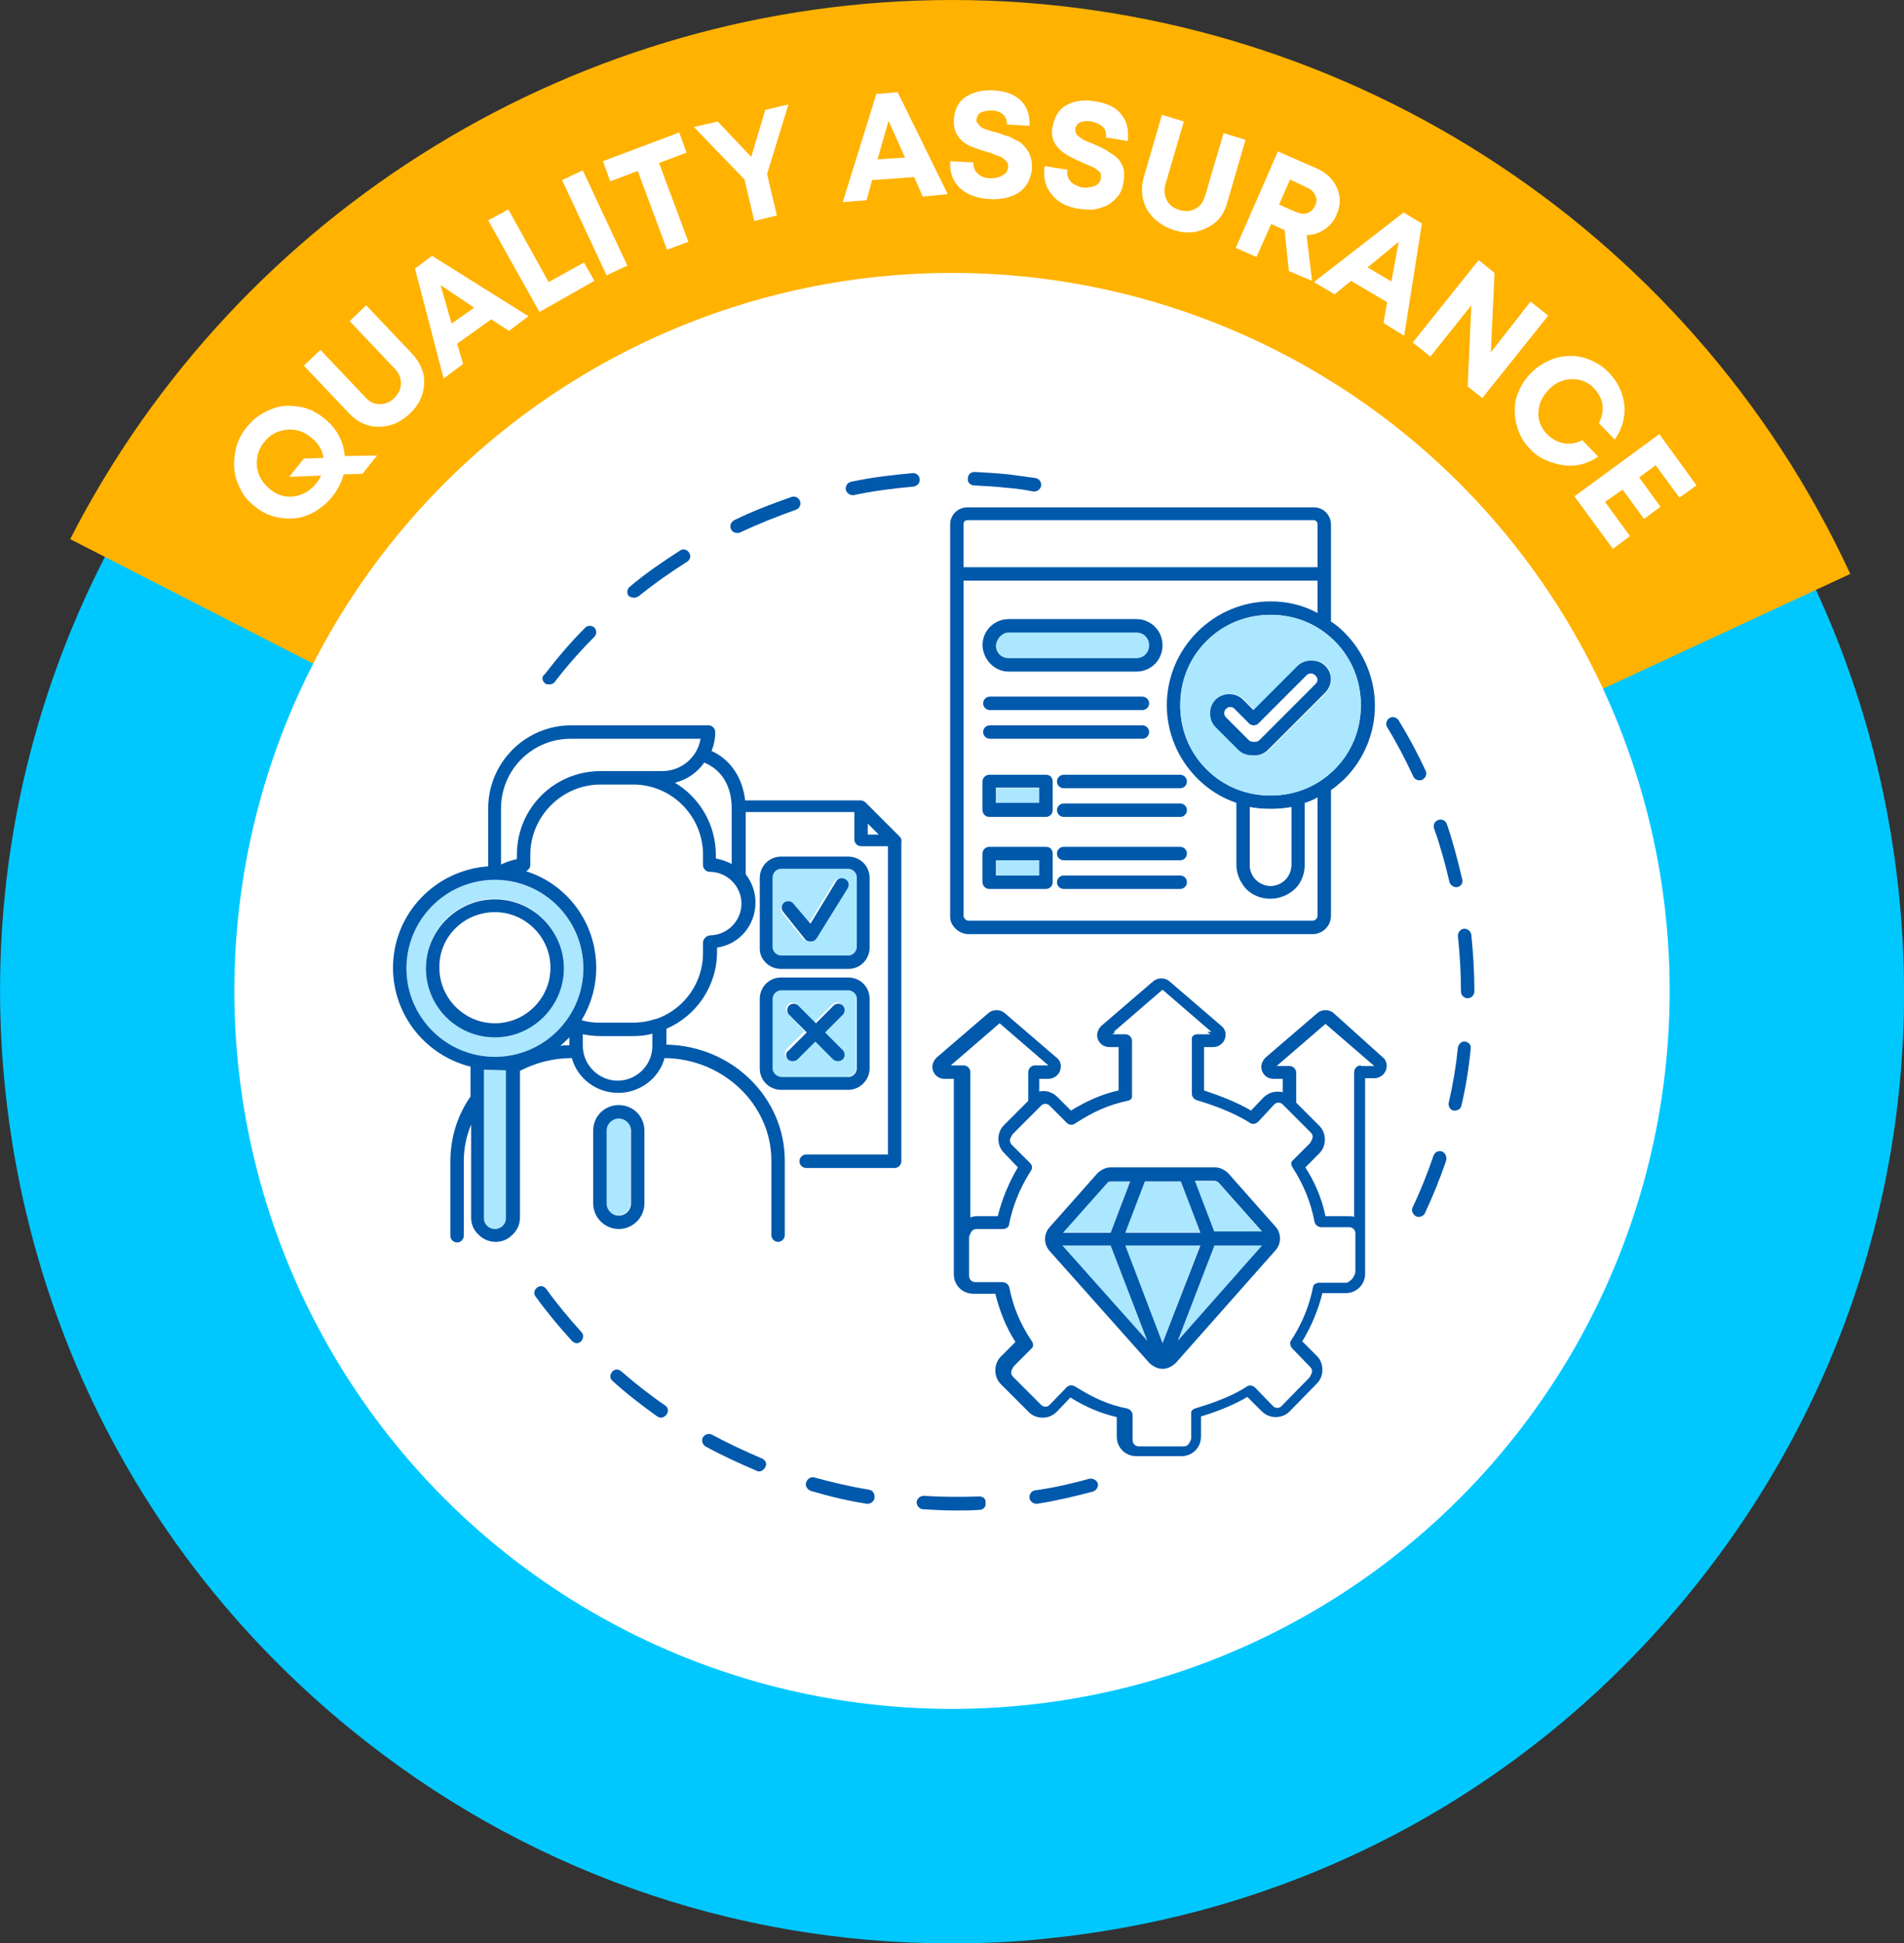 <?xml version="1.0" encoding="utf-8"?>
<!-- Generator: Adobe Illustrator 26.3.1, SVG Export Plug-In . SVG Version: 6.00 Build 0)  -->
<svg version="1.1" id="Layer_1" xmlns="http://www.w3.org/2000/svg" xmlns:xlink="http://www.w3.org/1999/xlink" x="0px" y="0px"
	 viewBox="0 0 312 318.3" style="enable-background:new 0 0 312 318.3;" xml:space="preserve">
<rect x="0" y="0" width="312" height="318.3" fill="#333333" stroke="none"/>
<style type="text/css">
	.st0{fill:#00C8FF;}
	.st1{fill:#FFB200;}
	.st2{fill:#FFFFFF;}
	.st3{fill:#0059AB;}
	.st4{fill:#ABE7FF;}
</style>
<g>
	<path class="st0" d="M155.7,318.3c-35.8,0-70.3-12.2-98.4-35.2C25,256.7,5,219.4,0.8,177.9C-7.8,92.3,54.8,15.7,140.4,7.1
		c41.4-4.2,82.1,8.1,114.3,34.4c32.3,26.4,52.3,63.7,56.5,105.2c4.2,41.5-8.1,82.1-34.4,114.3c-26.4,32.3-63.7,52.3-105.2,56.5
		C166.3,318.1,161,318.3,155.7,318.3z M156.2,45.1c-4,0-7.9,0.2-11.9,0.6C80,52.2,32.9,109.7,39.4,174c3.1,31.1,18.2,59.2,42.4,79
		c24.2,19.8,54.7,29,85.9,25.9c31.1-3.1,59.2-18.2,79-42.4c19.8-24.2,29-54.7,25.9-85.9l0,0c-3.1-31.1-18.2-59.2-42.4-79
		C209,54.3,183.1,45.1,156.2,45.1z"/>
	<path class="st1" d="M156,162.3L303.2,94C276.7,36.8,219.1,0,156,0C95.2,0,39.2,34.2,11.5,88.3L156,162.3z"/>
	<circle class="st2" cx="156" cy="162.3" r="117.6"/>
	<g>
		<path class="st2" d="M61.8,74.6l-2.4,3l-3.1,0.1c-0.3,1.3-1,2.6-1.9,3.7c-0.8,1-1.8,1.8-2.8,2.4c-1.1,0.6-2.2,1-3.3,1.1
			c-1.1,0.1-2.3,0-3.4-0.3c-1.2-0.3-2.2-0.9-3.2-1.7c-1-0.8-1.8-1.7-2.3-2.8c-0.6-1.1-0.9-2.2-1-3.3s0-2.3,0.3-3.5s0.9-2.3,1.7-3.3
			c0.8-1,1.7-1.8,2.8-2.4s2.2-1,3.3-1.1c1.1-0.1,2.3,0,3.4,0.3s2.2,0.9,3.2,1.7c1,0.8,1.8,1.7,2.4,2.8c0.6,1.1,0.9,2.2,1,3.4
			L61.8,74.6z M51.8,79.2c0.3-0.4,0.6-0.8,0.8-1.3l-5.2,0.2l2.4-3l3.2-0.1c-0.2-1.4-0.9-2.5-2.1-3.4c-1.2-1-2.6-1.4-4-1.2
			c-1.5,0.2-2.7,0.8-3.6,2c-1,1.2-1.3,2.5-1.2,4c0.2,1.5,0.9,2.7,2.1,3.7s2.6,1.4,4,1.2C49.6,81.1,50.8,80.4,51.8,79.2z"/>
		<path class="st2" d="M69.5,62.9c-0.1,1.9-0.9,3.5-2.4,4.9c-1.5,1.4-3.2,2.1-5,2.1c-1.9,0-3.5-0.7-4.9-2.2l-7.4-7.8l2.7-2.6
			l7.3,7.7c0.7,0.8,1.5,1.2,2.4,1.2c0.9,0,1.7-0.3,2.4-1c0.7-0.7,1.1-1.5,1.1-2.4s-0.3-1.7-1.1-2.5l-7.3-7.7l2.7-2.6l7.4,7.8
			C68.9,59.4,69.6,61,69.5,62.9z"/>
		<path class="st2" d="M83.4,54.2l-2.9-1.9l-5.6,4l1,3.3L72.7,62L68,44l2.8-2.1l15.8,9.9L83.4,54.2z M72.2,46.7L74,53l3.7-2.6
			L72.2,46.7z"/>
		<path class="st2" d="M89.9,46.2l5.8-3.2l1.7,3l-9,5.1l-8.4-15l3.3-1.8L89.9,46.2z"/>
		<path class="st2" d="M99.4,45.1l-7.3-15.6l3.4-1.6l7.3,15.6L99.4,45.1z"/>
		<path class="st2" d="M111.3,21.7l1.2,3.3l-4.5,1.7l4.8,12.9l-3.5,1.3l-4.8-12.9l-4.5,1.7l-1.2-3.3L111.3,21.7z"/>
		<path class="st2" d="M129.2,17.1l-3.5,11.4l1.6,6.8l-3.7,0.9l-1.6-6.8l-8.3-8.6l3.9-0.9l5.5,5.8l2.3-7.7L129.2,17.1z"/>
		<path class="st2" d="M151.2,32.2l-1.4-3.2l-6.9,0.5l-0.9,3.3l-3.9,0.3l5.5-17.7l3.5-0.3l8.2,16.7L151.2,32.2z M145.6,19.8
			l-1.8,6.3l4.5-0.3L145.6,19.8z"/>
		<path class="st2" d="M162.1,32.6c-2-0.1-3.6-0.7-4.8-1.8c-1.2-1.1-1.7-2.6-1.6-4.4l3.8,0.2c0,0.8,0.2,1.4,0.8,1.9s1.2,0.7,2,0.7
			c0.7,0,1.4-0.1,2-0.5c0.6-0.3,0.9-0.8,0.9-1.4c0-0.2,0-0.4-0.1-0.6c-0.1-0.2-0.2-0.3-0.4-0.5c-0.2-0.1-0.3-0.3-0.5-0.4
			c-0.2-0.1-0.4-0.2-0.7-0.3s-0.6-0.2-0.8-0.3c-0.2-0.1-0.5-0.2-0.9-0.3c-1.4-0.4-2.5-0.8-3.1-1.1c-1.5-0.8-2.3-2-2.4-3.5
			c0-0.2,0-0.5,0-0.7c0.1-1.6,0.7-2.9,1.9-3.7c1.2-0.8,2.7-1.2,4.6-1.1c2,0.1,3.5,0.7,4.5,1.7c1,1,1.5,2.4,1.4,4.1l-3.7-0.2
			c0-0.7-0.2-1.3-0.7-1.7s-1.1-0.6-1.8-0.6c-0.7,0-1.2,0.1-1.7,0.3s-0.7,0.7-0.8,1.2c0,0.2,0,0.4,0.2,0.6s0.3,0.4,0.4,0.5
			c0.2,0.1,0.4,0.3,0.7,0.4c0.3,0.1,0.6,0.2,0.9,0.3c0.2,0.1,0.6,0.2,1.1,0.3c0.4,0.1,0.7,0.2,0.9,0.3c0.2,0.1,0.5,0.2,0.9,0.3
			c0.4,0.1,0.7,0.3,0.9,0.4c0.2,0.1,0.5,0.3,0.8,0.4s0.6,0.4,0.8,0.6c0.2,0.2,0.4,0.4,0.6,0.7c0.2,0.3,0.4,0.5,0.5,0.8
			c0.1,0.3,0.2,0.6,0.3,1c0.1,0.4,0.1,0.8,0.1,1.2c0,0.9-0.3,1.7-0.6,2.4c-0.4,0.7-0.9,1.3-1.5,1.7c-0.6,0.4-1.3,0.7-2.1,0.9
			C163.8,32.6,163,32.7,162.1,32.6z"/>
		<path class="st2" d="M176.8,34.2c-2-0.3-3.5-1.1-4.5-2.4c-1-1.2-1.4-2.8-1.1-4.6l3.7,0.6c-0.1,0.8,0.1,1.4,0.5,1.9
			c0.5,0.5,1.1,0.8,1.9,1c0.7,0.1,1.4,0,2-0.2s1-0.7,1.1-1.3c0-0.2,0-0.4,0-0.6c0-0.2-0.1-0.4-0.3-0.5c-0.2-0.2-0.3-0.3-0.5-0.4
			c-0.1-0.1-0.4-0.3-0.7-0.4c-0.3-0.1-0.5-0.3-0.7-0.3c-0.2-0.1-0.5-0.2-0.9-0.4c-1.4-0.6-2.3-1.1-2.9-1.5c-1.4-1-2.1-2.2-2-3.7
			c0-0.2,0-0.5,0.1-0.7c0.3-1.6,1-2.8,2.3-3.5c1.2-0.7,2.8-0.9,4.7-0.6c1.9,0.3,3.4,1,4.3,2.2c0.9,1.1,1.2,2.6,1,4.3l-3.6-0.6
			c0.1-0.7,0-1.3-0.5-1.7c-0.4-0.4-1-0.7-1.8-0.9c-0.7-0.1-1.2-0.1-1.8,0.1c-0.5,0.2-0.8,0.6-0.9,1.1c0,0.2,0,0.4,0.1,0.7
			c0.1,0.2,0.2,0.4,0.4,0.5c0.1,0.1,0.4,0.3,0.7,0.5c0.3,0.2,0.6,0.3,0.8,0.4s0.6,0.2,1,0.4c0.4,0.2,0.7,0.3,0.9,0.4
			s0.5,0.2,0.8,0.4c0.4,0.2,0.6,0.3,0.8,0.5c0.2,0.1,0.5,0.3,0.8,0.5c0.3,0.2,0.5,0.4,0.7,0.6c0.2,0.2,0.3,0.4,0.5,0.7
			s0.3,0.6,0.4,0.9c0.1,0.3,0.1,0.6,0.1,1c0,0.4,0,0.8-0.1,1.2c-0.1,0.9-0.4,1.7-0.9,2.3c-0.5,0.6-1,1.1-1.7,1.5
			c-0.7,0.3-1.4,0.6-2.2,0.7C178.6,34.4,177.7,34.3,176.8,34.2z"/>
		<path class="st2" d="M197.8,37.3c-1.7,0.9-3.5,1-5.4,0.4s-3.4-1.7-4.4-3.3c-0.9-1.6-1.1-3.4-0.6-5.3l3-10.3l3.6,1.1l-3,10.2
			c-0.3,1-0.2,1.9,0.2,2.7c0.4,0.8,1.1,1.3,2.1,1.6s1.8,0.2,2.6-0.2c0.8-0.4,1.3-1.2,1.6-2.2l3-10.2l3.6,1.1l-3,10.3
			C200.6,35.1,199.5,36.5,197.8,37.3z"/>
		<path class="st2" d="M211.2,44.4l-0.7-6.7l-2.2-1l-2.4,5.4l-3.4-1.5l6.9-15.8l6.4,2.8c1.6,0.7,2.7,1.8,3.3,3.2s0.6,2.9-0.1,4.4
			c-0.4,1-1.1,1.8-2,2.4c-0.9,0.6-1.8,0.9-2.9,0.9l0.9,7.5L211.2,44.4z M211.4,29.4l-1.8,4.1l2.7,1.2c0.7,0.3,1.3,0.4,1.9,0.2
			s1-0.6,1.3-1.2c0.3-0.6,0.3-1.2,0-1.7c-0.2-0.6-0.7-1-1.4-1.3L211.4,29.4z"/>
		<path class="st2" d="M226.7,52.9l0.6-3.4l-5.9-3.5l-2.7,2.2l-3.4-2L230,34.8l3,1.8L230.1,55L226.7,52.9z M229.2,39.6l-5.1,4.2
			l3.9,2.3L229.2,39.6z"/>
		<path class="st2" d="M250.8,49.4l2.9,2.3l-10.8,13.5l-2.4-1.9l0.6-13.3l-6.7,8.4l-2.9-2.3l10.8-13.5l2.6,2.1l-0.6,13L250.8,49.4z"
			/>
		<path class="st2" d="M250.7,73.5c-0.9-0.9-1.5-1.9-1.9-3c-0.4-1.1-0.6-2.2-0.6-3.4s0.3-2.2,0.8-3.3c0.5-1.1,1.2-2.1,2.1-2.9
			c0.9-0.9,1.9-1.5,3.1-2s2.2-0.6,3.4-0.6c1.1,0,2.2,0.3,3.3,0.8c1.1,0.5,2.1,1.2,2.9,2.1c1.4,1.5,2.2,3.3,2.4,5.3
			c0.1,2-0.4,3.8-1.6,5.5l-2.6-2.7c0.5-1,0.7-1.9,0.6-2.9s-0.6-1.9-1.3-2.7c-1-1.1-2.2-1.6-3.6-1.6c-1.4,0-2.7,0.5-3.8,1.6
			c-1.1,1.1-1.7,2.3-1.8,3.7c-0.1,1.4,0.4,2.7,1.4,3.7c0.8,0.8,1.7,1.3,2.7,1.5c1,0.2,2.1,0,3.1-0.5l2.6,2.7
			c-1.8,1.2-3.7,1.7-5.7,1.4S252.1,75.1,250.7,73.5z"/>
		<path class="st2" d="M263,82.2l4.1,5.6l-2.8,2.1l-6.3-8.6l13.9-10.2l6.1,8.4l-2.8,2l-3.9-5.3l-2.7,2l3.5,4.8l-2.7,2l-3.5-4.8
			L263,82.2z"/>
	</g>
	<g>
		<path class="st3" d="M150.7,78.5c0-0.6-0.6-1.1-1.2-1c-3.4,0.3-6.7,0.7-10,1.4c-0.6,0.1-1,0.7-0.9,1.3c0.1,0.5,0.6,0.9,1.1,0.9
			c0.1,0,0.1,0,0.2,0c3.2-0.7,6.5-1.1,9.8-1.4C150.3,79.6,150.8,79.1,150.7,78.5z"/>
		<path class="st3" d="M159.5,79.5c1.8,0.1,3.7,0.2,5.5,0.4c1.4,0.1,2.9,0.3,4.3,0.6c0.1,0,0.1,0,0.2,0c0.5,0,1-0.4,1.1-0.9
			c0.1-0.6-0.3-1.2-0.9-1.3c-1.5-0.2-3-0.4-4.4-0.6c-1.9-0.2-3.8-0.3-5.6-0.4c-0.6,0-1.1,0.4-1.1,1.1
			C158.5,78.9,158.9,79.4,159.5,79.5z"/>
		<path class="st3" d="M103.9,97.9c0.2,0,0.5-0.1,0.7-0.2c2.6-2.1,5.3-4,8-5.7c0.5-0.3,0.7-1,0.3-1.5c-0.3-0.5-1-0.7-1.5-0.3
			c-2.8,1.8-5.6,3.7-8.2,5.9c-0.5,0.4-0.5,1.1-0.2,1.5C103.3,97.8,103.6,97.9,103.9,97.9z"/>
		<path class="st3" d="M120.8,87.3c0.2,0,0.3,0,0.5-0.1c3-1.4,6-2.6,9.1-3.7c0.6-0.2,0.9-0.8,0.7-1.4c-0.2-0.6-0.8-0.9-1.4-0.7
			c-3.2,1.1-6.3,2.3-9.4,3.8c-0.5,0.3-0.8,0.9-0.5,1.5C120,87.1,120.4,87.3,120.8,87.3z"/>
		<path class="st3" d="M89.3,111.9c0.2,0.2,0.4,0.2,0.7,0.2c0.3,0,0.7-0.1,0.9-0.4c2-2.6,4.2-5.1,6.5-7.4c0.4-0.4,0.4-1.1,0-1.5
			c-0.4-0.4-1.1-0.4-1.5,0c-2.4,2.4-4.6,5-6.6,7.6C88.7,110.8,88.8,111.5,89.3,111.9z"/>
		<path class="st3" d="M142.4,244c-3-0.5-6-1.2-8.9-2c-0.6-0.2-1.2,0.2-1.4,0.8c-0.2,0.6,0.2,1.2,0.8,1.4c3,0.9,6,1.6,9.1,2.1
			c0.1,0,0.1,0,0.2,0c0.5,0,1-0.4,1.1-0.9C143.4,244.6,143,244.1,142.4,244z"/>
		<path class="st3" d="M160.5,245.1c-3,0.1-6.1,0.1-9.1-0.1c-0.6,0-1.1,0.4-1.2,1c0,0.6,0.4,1.1,1,1.2c1.8,0.1,3.6,0.2,5.3,0.2
			c1.3,0,2.7,0,4-0.1c0.6,0,1.1-0.5,1-1.1C161.6,245.5,161.1,245.1,160.5,245.1z"/>
		<path class="st3" d="M124.9,238.9c-2.8-1.2-5.6-2.5-8.2-3.9c-0.5-0.3-1.2-0.1-1.5,0.4c-0.3,0.5-0.1,1.2,0.4,1.5
			c2.7,1.5,5.6,2.8,8.4,4c0.1,0.1,0.3,0.1,0.4,0.1c0.4,0,0.8-0.3,1-0.7C125.7,239.8,125.5,239.2,124.9,238.9z"/>
		<path class="st3" d="M89.5,211.1c-0.4-0.5-1-0.6-1.5-0.2c-0.5,0.4-0.6,1-0.2,1.5c1.8,2.5,3.8,4.9,5.9,7.2c0.2,0.2,0.5,0.4,0.8,0.4
			c0.3,0,0.5-0.1,0.7-0.3c0.4-0.4,0.5-1.1,0.1-1.5C93.3,216,91.3,213.6,89.5,211.1z"/>
		<path class="st3" d="M109,230.2c-2.5-1.7-4.9-3.6-7.2-5.6c-0.5-0.4-1.1-0.4-1.5,0.1c-0.4,0.5-0.4,1.1,0.1,1.5
			c2.3,2.1,4.8,4,7.3,5.8c0.2,0.1,0.4,0.2,0.6,0.2c0.3,0,0.7-0.2,0.9-0.5C109.6,231.2,109.5,230.5,109,230.2z"/>
		<path class="st3" d="M178.5,242.2c-2.9,0.8-5.9,1.5-8.9,1.9c-0.6,0.1-1,0.7-0.9,1.3c0.1,0.5,0.6,0.9,1.1,0.9c0.1,0,0.1,0,0.2,0
			c3.1-0.5,6.1-1.2,9.1-2c0.6-0.2,0.9-0.8,0.8-1.3C179.7,242.4,179.1,242.1,178.5,242.2z"/>
		<path class="st3" d="M236.3,188.6c-0.6-0.2-1.2,0.1-1.4,0.7c-1,2.9-2.1,5.7-3.4,8.4c-0.3,0.5,0,1.2,0.5,1.5
			c0.2,0.1,0.3,0.1,0.5,0.1c0.4,0,0.8-0.2,1-0.6c1.3-2.8,2.5-5.7,3.5-8.7C237.1,189.4,236.8,188.8,236.3,188.6z"/>
		<path class="st3" d="M237.5,144.4c0.1,0.5,0.6,0.9,1.1,0.9c0.1,0,0.2,0,0.2,0c0.6-0.1,1-0.7,0.8-1.3c-0.7-3-1.5-6.1-2.5-9
			c-0.2-0.6-0.8-0.9-1.4-0.7c-0.6,0.2-0.9,0.8-0.7,1.4C236,138.5,236.8,141.4,237.5,144.4z"/>
		<path class="st3" d="M231.6,127.2c0.2,0.4,0.6,0.6,1,0.6c0.2,0,0.3,0,0.5-0.1c0.5-0.3,0.8-0.9,0.5-1.5c-1.3-2.8-2.8-5.6-4.4-8.2
			c-0.3-0.5-1-0.7-1.5-0.4c-0.5,0.3-0.7,1-0.4,1.5C228.9,121.7,230.3,124.4,231.6,127.2z"/>
		<path class="st3" d="M241.1,153.1c-0.1-0.6-0.6-1-1.2-1c-0.6,0.1-1,0.6-1,1.2c0.3,2.9,0.5,5.9,0.5,8.8l0,0.3
			c0,0.6,0.5,1.1,1.1,1.1c0,0,0,0,0,0c0.6,0,1.1-0.5,1.1-1.1l0-0.3C241.6,159.2,241.4,156.1,241.1,153.1z"/>
		<path class="st3" d="M240.1,170.6c-0.6-0.1-1.1,0.4-1.2,1c-0.3,3-0.8,6-1.5,9c-0.1,0.6,0.2,1.2,0.8,1.3c0.1,0,0.2,0,0.2,0
			c0.5,0,1-0.3,1.1-0.9c0.7-3,1.2-6.1,1.5-9.2C241.1,171.2,240.7,170.7,240.1,170.6z"/>
		<path class="st2" d="M157.9,95.1V150c0,0.4,0.4,0.8,0.8,0.8h56.4c0.4,0,0.8-0.4,0.8-0.8v-19.3c-0.7,0.3-1.4,0.6-2.1,0.9l0,10.1
			c0,1.5-0.6,2.9-1.6,4c-1.1,1.1-2.5,1.6-4,1.6c0,0,0,0,0,0c-1.5,0-2.9-0.6-4-1.6c-1.1-1.1-1.6-2.5-1.6-4l0-10.1
			c-2.4-0.8-4.6-2.2-6.4-4c-3.2-3.2-5-7.5-5-12c0-4.5,1.8-8.8,5-12v0c3.2-3.2,7.5-5,12-5c0,0,0,0,0,0c2.7,0,5.3,0.6,7.7,1.8l0-5.3
			L157.9,95.1z M165.3,101.5h20.9c2.4,0,4.3,1.9,4.3,4.3c0,2.4-1.9,4.3-4.3,4.3h-20.9c-2.4,0-4.3-1.9-4.3-4.3
			C161.1,103.4,163,101.5,165.3,101.5z M162.2,114.1l25,0c0.6,0,1.1,0.5,1.1,1.1c0,0.6-0.5,1.1-1.1,1.1h-25c-0.6,0-1.1-0.5-1.1-1.1
			S161.6,114.1,162.2,114.1z M162.2,118.8h25c0.6,0,1.1,0.5,1.1,1.1c0,0.6-0.5,1.1-1.1,1.1h-25c-0.6,0-1.1-0.5-1.1-1.1
			C161.1,119.3,161.6,118.8,162.2,118.8z M172.5,144.5c0,0.6-0.5,1.1-1.1,1.1h-9.3c-0.6,0-1.1-0.5-1.1-1.1v-4.7
			c0-0.6,0.5-1.1,1.1-1.1l9.3,0c0.6,0,1.1,0.5,1.1,1.1V144.5z M172.5,132.6c0,0.6-0.5,1.1-1.1,1.1h-9.3c-0.6,0-1.1-0.5-1.1-1.1V128
			c0-0.6,0.5-1.1,1.1-1.1h9.3c0.6,0,1.1,0.5,1.1,1.1V132.6z M193.4,145.6h-19.1c-0.6,0-1.1-0.5-1.1-1.1c0-0.6,0.5-1.1,1.1-1.1h19.1
			c0.6,0,1.1,0.5,1.1,1.1C194.5,145.1,194,145.6,193.4,145.6z M193.4,140.9h-19.1c-0.6,0-1.1-0.5-1.1-1.1c0-0.6,0.5-1.1,1.1-1.1
			h19.1c0.6,0,1.1,0.5,1.1,1.1C194.5,140.4,194,140.9,193.4,140.9z M193.4,133.8h-19.1c-0.6,0-1.1-0.5-1.1-1.1
			c0-0.6,0.5-1.1,1.1-1.1h19.1c0.6,0,1.1,0.5,1.1,1.1C194.5,133.3,194,133.8,193.4,133.8z M193.4,126.9c0.6,0,1.1,0.5,1.1,1.1
			c0,0.6-0.5,1.1-1.1,1.1h-19.1c-0.6,0-1.1-0.5-1.1-1.1c0-0.6,0.5-1.1,1.1-1.1H193.4z"/>
		<path class="st2" d="M215.9,92.9l0-7.1c0-0.3-0.3-0.6-0.6-0.6l-56.8,0c-0.3,0-0.6,0.3-0.6,0.6v7.1L215.9,92.9z"/>
		<path class="st3" d="M158.7,153h56.4c1.6,0,3-1.3,3-3l0-20.6c0.8-0.5,1.5-1.2,2.2-1.8c3.2-3.2,5-7.5,5-12c0-4.5-1.8-8.8-5-12
			c-0.7-0.7-1.4-1.3-2.2-1.8l0-7.6c0,0,0-0.1,0-0.1c0,0,0-0.1,0-0.1l0-8.1c0-1.5-1.2-2.8-2.8-2.8l-56.8,0c-1.5,0-2.8,1.2-2.8,2.8
			l0,64.3C155.7,151.6,157.1,153,158.7,153z M158.5,85.2l56.8,0c0.3,0,0.6,0.3,0.6,0.6l0,7.1l-58,0v-7.1
			C157.9,85.4,158.2,85.2,158.5,85.2z M211.6,141.7c0,0.9-0.4,1.8-1,2.4c-0.6,0.6-1.5,1-2.4,1c0,0,0,0,0,0c-0.9,0-1.8-0.4-2.4-1
			c-0.6-0.6-1-1.5-1-2.4l0-9.5c1.1,0.2,2.3,0.3,3.4,0.3c0,0,0,0,0,0c1.2,0,2.3-0.1,3.4-0.3L211.6,141.7z M208.2,130.3
			C208.2,130.3,208.2,130.3,208.2,130.3c-4,0-7.7-1.5-10.5-4.3c-2.8-2.8-4.3-6.5-4.3-10.5c0-4,1.5-7.7,4.3-10.5c0,0,0,0,0,0
			c2.8-2.8,6.5-4.3,10.5-4.3c0,0,0,0,0,0c4,0,7.7,1.5,10.5,4.3c2.8,2.8,4.3,6.5,4.3,10.5c0,4-1.5,7.7-4.3,10.5
			C215.9,128.8,212.2,130.3,208.2,130.3z M208.2,98.5C208.2,98.5,208.2,98.5,208.2,98.5c-4.5,0-8.8,1.8-12,5v0c-3.2,3.2-5,7.5-5,12
			c0,4.5,1.8,8.8,5,12c1.8,1.8,4,3.2,6.4,4l0,10.1c0,1.5,0.6,2.9,1.6,4c1.1,1.1,2.5,1.6,4,1.6c0,0,0,0,0,0c1.5,0,2.9-0.6,4-1.6
			c1.1-1.1,1.6-2.5,1.6-4l0-10.1c0.7-0.2,1.4-0.5,2.1-0.9V150c0,0.4-0.4,0.8-0.8,0.8h-56.4c-0.4,0-0.8-0.4-0.8-0.8V95.1l58,0l0,5.3
			C213.5,99.1,210.9,98.5,208.2,98.5z"/>
		<path class="st3" d="M162.2,116.3h25c0.6,0,1.1-0.5,1.1-1.1c0-0.6-0.5-1.1-1.1-1.1l-25,0c-0.6,0-1.1,0.5-1.1,1.1
			S161.6,116.3,162.2,116.3z"/>
		<path class="st3" d="M162.2,121h25c0.6,0,1.1-0.5,1.1-1.1c0-0.6-0.5-1.1-1.1-1.1h-25c-0.6,0-1.1,0.5-1.1,1.1
			C161.1,120.5,161.6,121,162.2,121z"/>
		<path class="st4" d="M165.3,107.8h20.9c1.2,0,2.1-0.9,2.1-2.1c0-1.2-0.9-2.1-2.1-2.1h-20.9c-1.2,0-2.1,0.9-2.1,2.1
			C163.3,106.9,164.2,107.8,165.3,107.8z"/>
		<path class="st3" d="M165.3,110h20.9c2.4,0,4.3-1.9,4.3-4.3c0-2.4-1.9-4.3-4.3-4.3h-20.9c-2.4,0-4.3,1.9-4.3,4.3
			C161.1,108.1,163,110,165.3,110z M165.3,103.6h20.9c1.2,0,2.1,0.9,2.1,2.1c0,1.2-0.9,2.1-2.1,2.1h-20.9c-1.2,0-2.1-0.9-2.1-2.1
			C163.3,104.6,164.2,103.6,165.3,103.6z"/>
		<path class="st3" d="M173.2,128c0,0.6,0.5,1.1,1.1,1.1h19.1c0.6,0,1.1-0.5,1.1-1.1c0-0.6-0.5-1.1-1.1-1.1h-19.1
			C173.7,126.9,173.2,127.4,173.2,128z"/>
		<path class="st3" d="M193.4,131.6h-19.1c-0.6,0-1.1,0.5-1.1,1.1c0,0.6,0.5,1.1,1.1,1.1h19.1c0.6,0,1.1-0.5,1.1-1.1
			C194.5,132.1,194,131.6,193.4,131.6z"/>
		<rect x="163.3" y="129.1" class="st4" width="7.1" height="2.5"/>
		<path class="st3" d="M171.4,126.9h-9.3c-0.6,0-1.1,0.5-1.1,1.1v4.7c0,0.6,0.5,1.1,1.1,1.1h9.3c0.6,0,1.1-0.5,1.1-1.1V128
			C172.5,127.4,172.1,126.9,171.4,126.9z M170.3,131.5h-7.1v-2.5h7.1V131.5z"/>
		<path class="st3" d="M193.4,138.7h-19.1c-0.6,0-1.1,0.5-1.1,1.1c0,0.6,0.5,1.1,1.1,1.1h19.1c0.6,0,1.1-0.5,1.1-1.1
			C194.5,139.2,194,138.7,193.4,138.7z"/>
		<path class="st3" d="M193.4,143.4h-19.1c-0.6,0-1.1,0.5-1.1,1.1c0,0.6,0.5,1.1,1.1,1.1h19.1c0.6,0,1.1-0.5,1.1-1.1
			C194.5,143.9,194,143.4,193.4,143.4z"/>
		<rect x="163.3" y="140.9" class="st4" width="7.1" height="2.5"/>
		<path class="st3" d="M171.4,138.7l-9.3,0c-0.6,0-1.1,0.5-1.1,1.1v4.7c0,0.6,0.5,1.1,1.1,1.1h9.3c0.6,0,1.1-0.5,1.1-1.1v-4.7
			C172.5,139.2,172.1,138.7,171.4,138.7z M170.3,143.4h-7.1v-2.5h7.1V143.4z"/>
		<path class="st2" d="M208.2,132.5c-1.2,0-2.3-0.1-3.4-0.3l0,9.5c0,0.9,0.4,1.8,1,2.4c0.6,0.6,1.5,1,2.4,1c0,0,0,0,0,0
			c0.9,0,1.8-0.4,2.4-1c0.6-0.6,1-1.5,1-2.4l0-9.5C210.5,132.4,209.4,132.5,208.2,132.5C208.2,132.5,208.2,132.5,208.2,132.5z"/>
		<path class="st4" d="M218.7,105c-2.8-2.8-6.5-4.3-10.5-4.3c0,0,0,0,0,0c-4,0-7.7,1.5-10.5,4.3c0,0,0,0,0,0
			c-2.8,2.8-4.3,6.5-4.3,10.5c0,4,1.5,7.7,4.3,10.5c2.8,2.8,6.5,4.3,10.5,4.3c0,0,0,0,0,0c4,0,7.7-1.5,10.5-4.3
			c2.8-2.8,4.3-6.5,4.3-10.5C223,111.6,221.5,107.8,218.7,105z M217.2,113.6l-9.2,9.2c-0.6,0.6-1.5,1-2.4,0.9c-0.1,0-0.1,0-0.2,0
			c-0.8,0-1.7-0.3-2.3-0.9l-3.7-3.7c-1.2-1.2-1.2-3.3,0-4.5c1.2-1.2,3.3-1.2,4.5,0l1.7,1.7l7.2-7.2c0.6-0.6,1.4-0.9,2.3-0.9
			c0.9,0,1.7,0.3,2.3,0.9c0,0,0,0,0,0C218.4,110.3,218.4,112.3,217.2,113.6z"/>
		<path class="st2" d="M214.2,110.6l-7.9,7.9c-0.4,0.4-1.1,0.4-1.5,0l-2.4-2.4c-0.2-0.2-0.4-0.3-0.7-0.3c-0.3,0-0.5,0.1-0.7,0.3
			c-0.4,0.4-0.4,1,0,1.4l3.7,3.7c0.3,0.3,0.6,0.3,0.8,0.3c0.1,0,0.1,0,0.2,0c0.2,0,0.5,0,0.8-0.3l9.2-9.2c0.4-0.4,0.4-1,0-1.4
			C215.2,110.2,214.6,110.2,214.2,110.6z"/>
		<path class="st3" d="M217.2,109.1c-0.6-0.6-1.4-0.9-2.3-0.9c-0.9,0-1.7,0.3-2.3,0.9l-7.2,7.2l-1.7-1.7c-1.2-1.2-3.3-1.2-4.5,0
			c-1.2,1.2-1.2,3.3,0,4.5l3.7,3.7c0.6,0.6,1.4,0.9,2.3,0.9c0.1,0,0.1,0,0.2,0c0.9,0.1,1.8-0.3,2.4-0.9l9.2-9.2
			C218.4,112.3,218.4,110.3,217.2,109.1C217.2,109.1,217.2,109.1,217.2,109.1z M215.6,112l-9.2,9.2c-0.3,0.3-0.6,0.3-0.8,0.3
			c-0.1,0-0.1,0-0.2,0c-0.2,0-0.5,0-0.8-0.3l-3.7-3.7c-0.4-0.4-0.4-1,0-1.4c0.2-0.2,0.4-0.3,0.7-0.3c0.3,0,0.5,0.1,0.7,0.3l2.4,2.4
			c0.4,0.4,1.1,0.4,1.5,0l7.9-7.9c0.4-0.4,1-0.4,1.4,0C216,111,216,111.6,215.6,112z"/>
		<path class="st2" d="M132.1,189.4h13.4v-50.5H141c-0.6,0-1.1-0.5-1.1-1.1l0-4.5h-17.8l0,10.2c1,1.3,1.6,2.9,1.6,4.6
			c0,3.7-2.8,6.8-6.3,7.4v0.7c0,5.6-3.4,10.5-8.3,12.6l0,2.6c10.7,0.2,19.4,8.7,19.4,19v0.3h2.6C131,189.9,131.5,189.4,132.1,189.4z
			 M124.4,143.7c0-2,1.6-3.5,3.5-3.5h11c2,0,3.5,1.6,3.5,3.5v11.4c0,2-1.6,3.5-3.5,3.5h-11c-2,0-3.5-1.6-3.5-3.5V143.7z M128,178.5
			c-2,0-3.5-1.6-3.5-3.5v-11.4c0-2,1.6-3.5,3.5-3.5h11c2,0,3.5,1.6,3.5,3.5V175c0,2-1.6,3.5-3.5,3.5H128z"/>
		<path class="st4" d="M128,156.5h11c0.7,0,1.4-0.6,1.4-1.4v-11.4c0-0.7-0.6-1.4-1.4-1.4h-11c-0.7,0-1.4,0.6-1.4,1.4v11.4
			C126.6,155.9,127.2,156.5,128,156.5z M128.4,147.8c0.5-0.4,1.2-0.3,1.5,0.2l2.6,3.3l4.2-6.9c0.3-0.5,1-0.7,1.5-0.4
			c0.5,0.3,0.7,1,0.4,1.5l-5.1,8.2c-0.2,0.3-0.5,0.5-0.9,0.5c0,0,0,0-0.1,0c-0.3,0-0.6-0.1-0.9-0.4l-3.6-4.5
			C127.9,148.9,128,148.2,128.4,147.8z"/>
		<path class="st3" d="M128,158.7h11c2,0,3.5-1.6,3.5-3.5v-11.4c0-2-1.6-3.5-3.5-3.5h-11c-2,0-3.5,1.6-3.5,3.5v11.4
			C124.4,157.1,126,158.7,128,158.7z M126.6,143.7c0-0.7,0.6-1.4,1.4-1.4h11c0.7,0,1.4,0.6,1.4,1.4v11.4c0,0.7-0.6,1.4-1.4,1.4h-11
			c-0.7,0-1.4-0.6-1.4-1.4V143.7z"/>
		<path class="st3" d="M131.9,153.8c0.2,0.3,0.5,0.4,0.9,0.4c0,0,0,0,0.1,0c0.4,0,0.7-0.2,0.9-0.5l5.1-8.2c0.3-0.5,0.2-1.2-0.4-1.5
			c-0.5-0.3-1.2-0.2-1.5,0.4l-4.2,6.9L130,148c-0.4-0.5-1.1-0.5-1.5-0.2c-0.5,0.4-0.5,1.1-0.2,1.5L131.9,153.8z"/>
		<path class="st4" d="M138.9,176.3c0.7,0,1.4-0.6,1.4-1.4v-11.4c0-0.7-0.6-1.4-1.4-1.4h-11c-0.7,0-1.4,0.6-1.4,1.4V175
			c0,0.7,0.6,1.4,1.4,1.4H138.9z M129.1,166c-0.4-0.4-0.4-1.1,0-1.5c0.4-0.4,1.1-0.4,1.5,0l2.9,2.9l2.9-2.9c0.4-0.4,1.1-0.4,1.5,0
			c0.4,0.4,0.4,1.1,0,1.5l-2.9,2.9l2.9,2.9c0.4,0.4,0.4,1.1,0,1.5c-0.2,0.2-0.5,0.3-0.8,0.3s-0.6-0.1-0.8-0.3l-2.9-2.9l-2.9,2.9
			c-0.2,0.2-0.5,0.3-0.8,0.3s-0.6-0.1-0.8-0.3c-0.4-0.4-0.4-1.1,0-1.5l2.9-2.9L129.1,166z"/>
		<path class="st3" d="M142.5,175v-11.4c0-2-1.6-3.5-3.5-3.5h-11c-2,0-3.5,1.6-3.5,3.5V175c0,2,1.6,3.5,3.5,3.5h11
			C140.9,178.5,142.5,176.9,142.5,175z M126.6,175v-11.4c0-0.7,0.6-1.4,1.4-1.4h11c0.7,0,1.4,0.6,1.4,1.4V175c0,0.7-0.6,1.4-1.4,1.4
			h-11C127.2,176.3,126.6,175.7,126.6,175z"/>
		<path class="st3" d="M129.1,173.5c0.2,0.2,0.5,0.3,0.8,0.3s0.6-0.1,0.8-0.3l2.9-2.9l2.9,2.9c0.2,0.2,0.5,0.3,0.8,0.3
			s0.6-0.1,0.8-0.3c0.4-0.4,0.4-1.1,0-1.5l-2.9-2.9l2.9-2.9c0.4-0.4,0.4-1.1,0-1.5c-0.4-0.4-1.1-0.4-1.5,0l-2.9,2.9l-2.9-2.9
			c-0.4-0.4-1.1-0.4-1.5,0c-0.4,0.4-0.4,1.1,0,1.5l2.9,2.9l-2.9,2.9C128.7,172.4,128.7,173,129.1,173.5z"/>
		<path class="st2" d="M77.1,199.6v-15.3c-0.7,1.9-1.2,3.9-1.2,6v12.2h2.4C77.6,201.7,77.1,200.7,77.1,199.6z"/>
		<path class="st2" d="M126.2,190.3c0-9.2-7.8-16.8-17.5-16.8c-0.9,3.3-4,5.7-7.6,5.7c-3.6,0-6.7-2.4-7.6-5.7c0,0,0,0,0,0
			c-3.1,0-6,0.8-8.5,2.1l0,24.1c0,1.1-0.5,2.1-1.3,2.8h42.4V190.3z M105.6,197.1c0,2.3-1.9,4.2-4.2,4.2h0c-2.3,0-4.2-1.9-4.2-4.2
			v-11.9c0-2.3,1.9-4.2,4.2-4.2h0c2.3,0,4.2,1.9,4.2,4.2V197.1z"/>
		<path class="st4" d="M101.4,183.1L101.4,183.1c-1.2,0-2.1,0.9-2.1,2v11.9c0,1.1,0.9,2,2,2h0c1.1,0,2-0.9,2-2v-11.9
			C103.4,184,102.5,183.1,101.4,183.1z"/>
		<path class="st3" d="M101.4,181L101.4,181c-2.4,0-4.2,1.9-4.2,4.2v11.9c0,2.3,1.9,4.2,4.2,4.2h0c2.3,0,4.2-1.9,4.2-4.2v-11.9
			C105.6,182.8,103.7,181,101.4,181z M103.4,197.1c0,1.1-0.9,2-2,2h0c-1.1,0-2-0.9-2-2v-11.9c0-1.1,0.9-2,2-2h0c1.1,0,2,0.9,2,2
			V197.1z"/>
		<path class="st2" d="M115.5,124.9c-1.2,1.6-2.9,2.8-4.8,3.3c4,2.4,6.7,6.8,6.7,11.8v0.7c0.9,0.1,1.8,0.4,2.6,0.9v-9.1
			C119.9,128.8,118.3,126.1,115.5,124.9z"/>
		<path class="st2" d="M82.2,132.4v9.2c0.8-0.5,1.6-0.8,2.6-0.9V140c0-7.6,6.1-13.7,13.7-13.7h5.2c0.1,0,0.3,0,0.4,0h4.5
			c3.1,0,5.8-2.3,6.3-5.3H93.6C87.3,121,82.2,126.1,82.2,132.4z"/>
		<path class="st2" d="M121.5,148c0-2.9-2.4-5.2-5.2-5.2c-0.6,0-1.1-0.5-1.1-1.1V140c0-6.2-4.9-11.3-11.1-11.5h-3.9c0,0-0.1,0-0.1,0
			h-1.7c-6.3,0-11.5,5.2-11.5,11.5v1.7c0,0.5-0.3,0.9-0.7,1c6.7,2.2,11.5,8.5,11.5,15.8c0,3.1-0.9,6.1-2.4,8.6c1,0.3,2,0.4,3.1,0.4
			h5.2c1.3,0,2.6-0.2,3.8-0.6c0.1-0.1,0.2-0.1,0.4-0.1c4.3-1.7,7.4-5.8,7.4-10.7v-1.7c0-0.6,0.5-1.1,1.1-1.1
			C119.1,153.3,121.5,150.9,121.5,148z"/>
		<path class="st2" d="M103.7,169.8h-5.2c-1,0-2-0.1-3-0.3l0,1.9c0,3.1,2.6,5.7,5.7,5.7c3.2,0,5.7-2.6,5.7-5.7c0,0,0,0,0,0l0-1.9
			C105.8,169.6,104.8,169.8,103.7,169.8z"/>
		<path class="st4" d="M66.6,158.6c0,8,6.5,14.5,14.5,14.5c8,0,14.5-6.5,14.5-14.5c0-8-6.5-14.5-14.5-14.5
			C73.1,144.1,66.6,150.6,66.6,158.6z M81.1,147.2c6.2,0,11.3,5.1,11.3,11.3c0,6.2-5.1,11.3-11.3,11.3c-6.2,0-11.3-5.1-11.3-11.3
			C69.8,152.3,74.8,147.2,81.1,147.2z"/>
		<path class="st2" d="M81.1,167.7c5,0,9.1-4.1,9.1-9.1c0-5-4.1-9.1-9.1-9.1c-5,0-9.1,4.1-9.1,9.1C71.9,163.6,76,167.7,81.1,167.7z"
			/>
		<path class="st3" d="M81.1,169.9c6.2,0,11.3-5.1,11.3-11.3c0-6.2-5.1-11.3-11.3-11.3s-11.3,5.1-11.3,11.3
			C69.8,164.8,74.8,169.9,81.1,169.9z M81.1,149.4c5,0,9.1,4.1,9.1,9.1c0,5-4.1,9.1-9.1,9.1c-5,0-9.1-4.1-9.1-9.1
			C71.9,153.5,76,149.4,81.1,149.4z"/>
		<path class="st4" d="M82.9,175.3l-3.6-0.1v24.4c0,0.9,0.8,1.7,1.8,1.7c1,0,1.8-0.8,1.8-1.7V175.3z"/>
		<polygon class="st2" points="144,136.7 142.1,134.8 142.1,136.7 		"/>
		<path class="st3" d="M147.4,137l-5.5-5.5c-0.2-0.2-0.5-0.4-0.8-0.4h-19c-0.4-3.7-2.4-6.7-5.5-8.1c0.4-1,0.6-2,0.6-3.1
			c0-0.6-0.5-1.1-1.1-1.1H93.6c-7.5,0-13.6,6.1-13.6,13.6v9.5c-8.7,0.6-15.6,7.8-15.6,16.6c0,7.8,5.4,14.4,12.7,16.2v4.9
			c-2.1,3-3.3,6.7-3.3,10.6v12.2c0,0.6,0.5,1.1,1.1,1.1c0.6,0,1.1-0.5,1.1-1.1v-12.2c0-2.1,0.4-4.1,1.2-6v15.3
			c0,1.1,0.5,2.1,1.3,2.8c0.7,0.7,1.7,1.1,2.7,1.1c1.1,0,2-0.4,2.7-1.1c0.8-0.7,1.3-1.7,1.3-2.8l0-24.1c2.5-1.3,5.4-2.1,8.5-2.1
			c0,0,0,0,0,0c0.9,3.3,4,5.7,7.6,5.7c3.6,0,6.7-2.4,7.6-5.7c9.6,0.1,17.5,7.6,17.5,16.8v12.2c0,0.6,0.5,1.1,1.1,1.1
			c0.6,0,1.1-0.5,1.1-1.1v-11.9v-0.3c0-10.3-8.6-18.8-19.4-19l0-2.6c4.9-2.1,8.3-7,8.3-12.6v-0.7c3.6-0.5,6.3-3.6,6.3-7.4
			c0-1.7-0.6-3.3-1.6-4.6l0-10.2h17.8l0,4.5c0,0.6,0.5,1.1,1.1,1.1h4.4v50.5h-13.4c-0.6,0-1.1,0.5-1.1,1.1l0,0
			c0,0.6,0.5,1.1,1.1,1.1h14.5c0.6,0,1.1-0.5,1.1-1.1l0-52.4C147.8,137.7,147.7,137.3,147.4,137z M144,136.7h-1.8l0-1.8L144,136.7z
			 M115.2,154.4v1.7c0,4.9-3.1,9.1-7.4,10.7c-0.1,0-0.3,0.1-0.4,0.1c-1.2,0.4-2.4,0.6-3.8,0.6h-5.2c-1.1,0-2.1-0.1-3.1-0.4
			c1.5-2.5,2.4-5.4,2.4-8.6c0-7.4-4.8-13.7-11.5-15.8c0.4-0.2,0.7-0.6,0.7-1V140c0-6.3,5.2-11.5,11.5-11.5h1.7c0,0,0.1,0,0.1,0h3.9
			c6.2,0.2,11.1,5.3,11.1,11.5v1.7c0,0.6,0.5,1.1,1.1,1.1c2.9,0,5.2,2.4,5.2,5.2c0,2.9-2.4,5.2-5.2,5.2
			C115.7,153.3,115.2,153.8,115.2,154.4z M106.9,171.3C106.9,171.3,106.9,171.3,106.9,171.3c0,3.2-2.6,5.7-5.7,5.7
			c-3.1,0-5.7-2.6-5.7-5.7l0-1.9c1,0.2,2,0.3,3,0.3h5.2c1.1,0,2.2-0.1,3.2-0.4L106.9,171.3z M82.9,199.6c0,0.9-0.8,1.7-1.8,1.7
			c-1,0-1.8-0.8-1.8-1.7v-24.4l3.6,0.1V199.6z M93.3,169.9l0,1.3c-0.5,0-1,0-1.5,0.1C92.3,170.9,92.8,170.4,93.3,169.9z
			 M119.9,132.4v9.1c-0.8-0.4-1.6-0.7-2.6-0.9V140c0-5-2.7-9.4-6.7-11.8c2-0.5,3.7-1.7,4.8-3.3C118.3,126.1,119.9,128.8,119.9,132.4
			z M114.8,121c-0.5,3-3.1,5.3-6.3,5.3h-4.5c-0.1,0-0.3,0-0.4,0h-5.2c-7.6,0-13.7,6.1-13.7,13.7v0.7c-0.9,0.2-1.8,0.5-2.6,0.9v-9.2
			c0-6.3,5.1-11.4,11.4-11.4H114.8z M81.1,144.1c8,0,14.5,6.5,14.5,14.5c0,8-6.5,14.5-14.5,14.5c-8,0-14.5-6.5-14.5-14.5
			C66.6,150.6,73.1,144.1,81.1,144.1z"/>
		<path class="st2" d="M155.8,174.5h2.1c0.6,0,1.1,0.5,1.1,1.1v23.8c0.3-0.1,0.7-0.2,1-0.2h3.5c0.6-2.9,1.7-5.5,3.3-8l-2.3-2.4
			c-1.2-1.2-1.2-3.3,0-4.5l4-4v-4.7c0-0.6,0.5-1.1,1.1-1.1h2.1l-8-6.9L155.8,174.5z"/>
		<path class="st2" d="M209.2,174.5h2.1c0.6,0,1.1,0.5,1.1,1.1v4.9l3.8,3.8c1.2,1.2,1.2,3.3,0,4.5l-2.3,2.3c1.5,2.5,2.6,5.2,3.3,8
			l3.7,0c0.3,0,0.7,0.1,1,0.1v-23.7c0-0.6,0.5-1.1,1.1-1.1h2.1l-8-6.9L209.2,174.5z"/>
		<path class="st3" d="M218.5,165.9c-0.7-0.6-1.9-0.6-2.6,0l-8.5,7.3c-0.6,0.6-0.9,1.4-0.6,2.2c0.3,0.8,1,1.3,1.9,1.3h1.5v2.2
			c-0.3-0.1-0.6-0.1-0.9-0.1c-0.9,0-1.7,0.4-2.3,1l-2,2.1c-2.5-1.5-5.6-2.6-7.7-3.3v-7.1h1.5c0.8,0,1.6-0.5,1.9-1.3
			c0.3-0.8,0.1-1.7-0.6-2.2l-8.5-7.3c-0.7-0.6-1.9-0.6-2.6,0l-8.5,7.3c-0.6,0.6-0.9,1.4-0.6,2.2c0.3,0.8,1,1.3,1.9,1.3h1.5v7.1
			c-2.7,0.6-5.2,1.7-7.8,3.3l-2.2-2.2c-0.6-0.6-1.4-1-2.3-1c0,0,0,0,0,0c-0.2,0-0.5,0-0.7,0.1v-2.1h1.5c0.8,0,1.6-0.5,1.9-1.3
			c0.3-0.8,0.1-1.7-0.6-2.2l-8.5-7.3c-0.7-0.6-1.9-0.6-2.6,0l-8.5,7.3c-0.6,0.6-0.9,1.4-0.6,2.2c0.3,0.8,1,1.3,1.9,1.3h1.5l0,26.5
			c0,0.1,0,0.2,0,0.3v5.2c0,1.8,1.4,3.2,3.2,3.2h3.6c0.7,2.8,1.7,5.4,3.3,7.9l-2.4,2.4c-1.2,1.2-1.2,3.3,0,4.5l4.6,4.6
			c0.6,0.6,1.4,0.9,2.3,0.9c0,0,0,0,0,0c0.9,0,1.7-0.4,2.3-1l2.2-2.3c2.6,1.6,5,2.6,7.6,3.2v3.2c0,1.8,1.4,3.2,3.2,3.2h7.4
			c1.8,0,3.2-1.4,3.2-3.2l0-3.3c2-0.6,5.1-1.7,7.6-3.2l2.3,2.3c0.6,0.6,1.4,1,2.3,1c0,0,0,0,0,0c0.9,0,1.7-0.3,2.3-0.9l4.5-4.6
			c1.2-1.2,1.2-3.3,0-4.5l-2.4-2.4c1.5-2.5,2.6-5.1,3.3-7.9h3.8c1.8,0,3.2-1.4,3.2-3.2v-6.3c0-0.2,0-0.4,0-0.5v-25.2h1.5
			c0.8,0,1.6-0.5,1.9-1.3c0.3-0.8,0.1-1.7-0.6-2.2L218.5,165.9z M215.2,210.6c-0.6,3.2-1.8,6.1-3.6,8.8c-0.3,0.4-0.2,1,0.1,1.4
			l3,3.1c0.4,0.4,0.4,1,0,1.4l-4.5,4.6c-0.2,0.2-0.4,0.3-0.7,0.3c0,0,0,0,0,0c-0.3,0-0.5-0.1-0.7-0.3l-2.9-3
			c-0.4-0.4-0.9-0.4-1.4-0.2c-2.7,1.8-6.5,3-8.5,3.6c-0.5,0.1-0.8,0.6-0.8,1.1v4.1c0,0.6-0.5,1-1,1h-7.4c-0.6,0-1-0.5-1-1v-4.1
			c0-0.5-0.4-1-0.9-1.1c-3-0.6-5.5-1.7-8.5-3.6c-0.2-0.1-0.4-0.2-0.6-0.2c-0.3,0-0.6,0.1-0.8,0.3l-2.8,2.9c-0.2,0.2-0.4,0.3-0.7,0.3
			c-0.3,0-0.5-0.1-0.7-0.3l-4.6-4.6c-0.4-0.4-0.4-1,0-1.4l3-3c0.4-0.4,0.4-0.9,0.1-1.4c-1.8-2.8-3-5.6-3.7-8.8
			c-0.1-0.5-0.6-0.9-1.1-0.9h-4.5c-0.6,0-1-0.5-1-1v-6.3c0-0.6,0.5-1,1-1h4.4c0.5,0,1-0.4,1.1-0.9c0.6-3.2,1.8-6.1,3.6-8.9
			c0.3-0.4,0.2-1-0.1-1.4l-3-3c-0.4-0.4-0.4-1,0-1.4l4.6-4.6c0.2-0.2,0.4-0.3,0.7-0.3c0.3,0,0.5,0.1,0.7,0.3l2.8,2.8
			c0.4,0.4,1,0.4,1.4,0.1c2.9-1.9,5.6-3.1,8.6-3.7c0.5-0.1,0.9-0.6,0.9-1.1v-0.4l0,0v-8.7c0-0.6-0.5-1.1-1.1-1.1h-2.1l8-6.9l8,6.9
			h-2.1c-0.6,0-1.1,0.5-1.1,1.1v8.6c0,0,0,0,0,0l0,0l0,0.4c0,0.5,0.3,0.9,0.8,1.1c2.1,0.6,5.9,1.9,8.7,3.7c0.4,0.3,1,0.2,1.4-0.2
			l2.6-2.8c0.2-0.2,0.4-0.3,0.7-0.3c0.3,0,0.5,0.1,0.7,0.3l4.6,4.6c0.4,0.4,0.4,1,0,1.4l-2.9,2.9c-0.4,0.4-0.4,0.9-0.1,1.4
			c1.8,2.8,3,5.7,3.6,8.9c0.1,0.5,0.6,0.9,1.1,0.9l4.6,0c0.6,0,1,0.5,1,1v6.3c0,0.6-0.5,1-1,1h-4.6
			C215.8,209.7,215.3,210.1,215.2,210.6z M169.6,174.5c-0.6,0-1.1,0.5-1.1,1.1v4.7l-4,4c-1.2,1.2-1.2,3.3,0,4.5l2.3,2.4
			c-1.5,2.5-2.6,5.2-3.3,8h-3.5c-0.4,0-0.7,0.1-1,0.2v-23.8c0-0.6-0.5-1.1-1.1-1.1h-2.1l8-6.9l8,6.9H169.6z M223,174.5
			c-0.6,0-1.1,0.5-1.1,1.1v23.7c-0.3-0.1-0.6-0.1-1-0.1l-3.7,0c-0.6-2.9-1.7-5.5-3.3-8l2.3-2.3c1.2-1.2,1.2-3.3,0-4.5l-3.8-3.8v-4.9
			c0-0.6-0.5-1.1-1.1-1.1h-2.1l8-6.9l8,6.9H223z"/>
		<path class="st2" d="M221.9,208.7v-6.3c0-0.6-0.5-1-1-1l-4.6,0c-0.5,0-1-0.4-1.1-0.9c-0.6-3.2-1.8-6.1-3.6-8.9
			c-0.3-0.4-0.2-1,0.1-1.4l2.9-2.9c0.4-0.4,0.4-1,0-1.4l-4.6-4.6c-0.2-0.2-0.4-0.3-0.7-0.3c-0.3,0-0.5,0.1-0.7,0.3l-2.6,2.8
			c-0.4,0.4-1,0.5-1.4,0.2c-2.7-1.8-6.6-3.1-8.7-3.7c-0.5-0.1-0.8-0.6-0.8-1.1l0-0.4l0,0c0,0,0,0,0,0v-8.6c0-0.6,0.5-1.1,1.1-1.1
			h2.1l-8-6.9l-8,6.9h2.1c0.6,0,1.1,0.5,1.1,1.1v8.7l0,0v0.4c0,0.5-0.4,1-0.9,1.1c-3,0.6-5.7,1.7-8.6,3.7c-0.4,0.3-1,0.2-1.4-0.1
			l-2.8-2.8c-0.2-0.2-0.4-0.3-0.7-0.3c-0.3,0-0.5,0.1-0.7,0.3l-4.6,4.6c-0.4,0.4-0.4,1,0,1.4l3,3c0.4,0.4,0.4,0.9,0.1,1.4
			c-1.8,2.7-3,5.7-3.6,8.9c-0.1,0.5-0.6,0.9-1.1,0.9h-4.4c-0.6,0-1,0.5-1,1v6.3c0,0.6,0.5,1,1,1h4.5c0.5,0,1,0.4,1.1,0.9
			c0.6,3.1,1.8,6,3.7,8.8c0.3,0.4,0.2,1-0.1,1.4l-3,3c-0.4,0.4-0.4,1,0,1.4l4.6,4.6c0.2,0.2,0.5,0.3,0.7,0.3c0.3,0,0.5-0.1,0.7-0.3
			l2.8-2.9c0.2-0.2,0.5-0.3,0.8-0.3c0.2,0,0.4,0.1,0.6,0.2c3,1.9,5.5,3,8.5,3.6c0.5,0.1,0.9,0.6,0.9,1.1v4.1c0,0.6,0.5,1,1,1h7.4
			c0.6,0,1-0.5,1-1v-4.1c0-0.5,0.3-0.9,0.8-1.1c2-0.6,5.8-1.8,8.5-3.6c0.4-0.3,1-0.2,1.4,0.2l2.9,3c0.2,0.2,0.4,0.3,0.7,0.3
			c0,0,0,0,0,0c0.3,0,0.5-0.1,0.7-0.3l4.5-4.6c0.4-0.4,0.4-1,0-1.4l-3-3.1c-0.4-0.4-0.4-0.9-0.1-1.4c1.8-2.7,3-5.6,3.6-8.8
			c0.1-0.5,0.6-0.9,1.1-0.9h4.6C221.5,209.7,221.9,209.2,221.9,208.7z M209,204.8l-16.3,18.4c-0.6,0.6-1.4,1-2.2,1
			c-0.8,0-1.6-0.4-2.2-1L172,204.9c-1-1.1-1-2.8,0-3.9l7.8-8.8c0.6-0.6,1.4-1,2.2-1h17.1c0.8,0,1.6,0.4,2.2,1l7.8,8.7
			C210,202.1,210,203.7,209,204.8z"/>
		<polygon class="st4" points="196.6,201.8 193.5,193.5 187.5,193.5 184.3,201.8 		"/>
		<polygon class="st4" points="184.3,204 190.5,220 196.6,204 		"/>
		<path class="st4" d="M199.6,193.7c-0.1-0.2-0.3-0.2-0.6-0.2h-3.2l3.2,8.4h7.9L199.6,193.7z"/>
		<polygon class="st4" points="182,204 174.1,204 188,219.6 		"/>
		<polygon class="st4" points="199,204 193,219.6 206.8,204 		"/>
		<path class="st4" d="M174.2,201.8h7.8l3.2-8.4h-3.2c-0.2,0-0.4,0.1-0.6,0.3L174.2,201.8z"/>
		<path class="st3" d="M201.3,192.2c-0.6-0.6-1.4-1-2.2-1h-17.1c-0.8,0-1.6,0.4-2.2,1L172,201c-1,1.1-1,2.8,0,3.9l16.3,18.3
			c0.6,0.6,1.4,1,2.2,1c0.8,0,1.6-0.4,2.2-1l16.3-18.4c1-1.1,1-2.8,0-3.9L201.3,192.2z M190.5,220l-6.1-16h12.3L190.5,220z
			 M193.5,193.5l3.2,8.4l-12.3,0l3.2-8.4H193.5z M199,201.8l-3.2-8.4h3.2c0.2,0,0.4,0.1,0.6,0.2l7.2,8.1H199z M185.2,193.5l-3.2,8.4
			h-7.8l7.2-8.1c0.1-0.2,0.3-0.3,0.6-0.3H185.2z M182,204l6,15.6L174.1,204H182z M199,204h7.8L193,219.6L199,204z"/>
	</g>
</g>
</svg>
